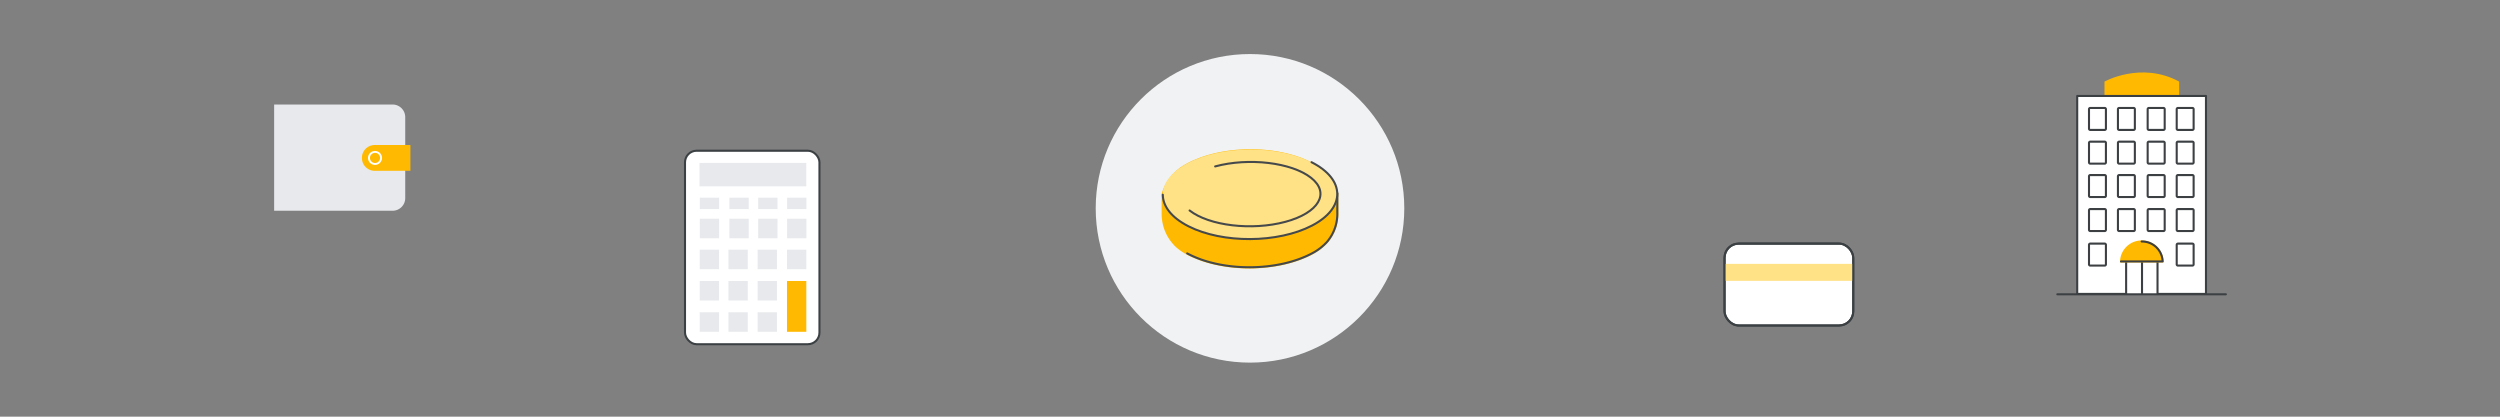 <svg id="Layer_1" data-name="Layer 1" xmlns="http://www.w3.org/2000/svg" viewBox="0 0 1200 200"><rect x="0" y="0" width="1200" height="200" fill="#808080" stroke="none"/><defs><style>.cls-1{fill:#f0f2f3;}.cls-10,.cls-2,.cls-7{fill:#ffb900;}.cls-10,.cls-2{stroke:#ffb900;}.cls-12,.cls-2,.cls-3,.cls-5,.cls-8,.cls-9{stroke-linecap:round;stroke-linejoin:round;}.cls-12,.cls-3,.cls-9{fill:none;}.cls-3{stroke:#45494c;}.cls-4{fill:#ffe186;}.cls-11,.cls-5,.cls-8{fill:#fff;}.cls-12,.cls-5{stroke:#3b4043;}.cls-6{fill:#e7e9ec;}.cls-8,.cls-9{stroke:#3c4043;}.cls-10{stroke-miterlimit:10;}</style></defs><circle class="cls-1" cx="600" cy="100" r="74.06"/><path class="cls-2" d="M641.86,92.77a23.41,23.41,0,0,0-11.76-14c-16.75-9-43.82-8.86-60.47.32a23.44,23.44,0,0,0-11.54,14l0,9.24a21.36,21.36,0,0,0,6.82,16,26.84,26.84,0,0,0,4.9,3.38c16.74,9,43.81,8.86,60.46-.32a25.33,25.33,0,0,0,6.68-5.25A20.79,20.79,0,0,0,641.91,102Z"/><path class="cls-3" d="M569.86,121.63c16.74,9,43.81,8.86,60.46-.32a25.33,25.33,0,0,0,6.68-5.25A20.79,20.79,0,0,0,641.91,102l0-9.18a23.41,23.41,0,0,0-11.76-14"/><ellipse class="cls-4" cx="600.01" cy="93.24" rx="41.88" ry="21.53" transform="translate(-0.49 3.18) rotate(-0.3)"/><path class="cls-3" d="M629.54,77.86c16.4,8.32,16.47,22,.16,30.45s-42.82,8.64-59.22.31c-8.2-4.16-12.31-9.64-12.34-15.16"/><path class="cls-3" d="M583.28,79.88c16.08-4.34,36.66-1.9,46,5.44s3.81,16.81-12.27,21.15-36.66,1.9-46-5.44"/><rect class="cls-5" x="328.8" y="72.35" width="64.54" height="92.87" rx="5.57"/><rect class="cls-6" x="335.76" y="78.2" width="51.24" height="11.24"/><rect class="cls-6" x="335.86" y="149.89" width="9.28" height="9.37"/><rect class="cls-6" x="349.66" y="149.89" width="9.28" height="9.37"/><rect class="cls-6" x="363.66" y="149.89" width="9.28" height="9.37"/><rect class="cls-6" x="335.86" y="119.84" width="9.28" height="9.37"/><rect class="cls-6" x="349.66" y="119.84" width="9.28" height="9.37"/><rect class="cls-6" x="363.66" y="119.84" width="9.28" height="9.37"/><rect class="cls-6" x="377.75" y="119.84" width="9.28" height="9.37"/><rect class="cls-6" x="377.8" y="104.99" width="9.28" height="9.37"/><rect class="cls-6" x="377.8" y="94.89" width="9.28" height="5.46"/><rect class="cls-6" x="363.92" y="94.89" width="9.28" height="5.46"/><rect class="cls-6" x="350.1" y="94.89" width="9.28" height="5.46"/><rect class="cls-6" x="335.91" y="94.89" width="9.28" height="5.46"/><rect class="cls-6" x="363.92" y="104.99" width="9.28" height="9.37"/><rect class="cls-6" x="350.1" y="104.99" width="9.28" height="9.37"/><rect class="cls-6" x="335.91" y="104.99" width="9.28" height="9.37"/><rect class="cls-6" x="349.66" y="134.87" width="9.28" height="9.37"/><rect class="cls-6" x="363.66" y="134.87" width="9.28" height="9.37"/><rect class="cls-7" x="377.75" y="134.87" width="9.28" height="24.39"/><rect class="cls-6" x="335.86" y="134.87" width="9.28" height="9.37"/><path class="cls-7" d="M1010.15,46.12V39.17s17.61-9.88,35.86,0v6.95"/><rect class="cls-5" x="997.06" y="46.06" width="61.81" height="95.02"/><path class="cls-8" d="M1010.25,94.58h-6.94a.59.59,0,0,1-.59-.59V84.62a.59.59,0,0,1,.59-.59h6.94a.58.58,0,0,1,.59.59V94A.58.58,0,0,1,1010.25,94.58Z"/><path class="cls-8" d="M1024.14,94.58h-6.94a.58.58,0,0,1-.59-.59V84.62a.58.58,0,0,1,.59-.59h6.94a.58.58,0,0,1,.59.59V94A.58.58,0,0,1,1024.14,94.58Z"/><path class="cls-8" d="M1038.47,94.58h-7a.59.59,0,0,1-.59-.59V84.62a.59.59,0,0,1,.59-.59h7a.58.58,0,0,1,.58.59V94A.58.58,0,0,1,1038.47,94.58Z"/><path class="cls-8" d="M1052.36,94.58h-6.95a.59.59,0,0,1-.59-.59V84.62a.59.59,0,0,1,.59-.59h6.95a.58.58,0,0,1,.58.59V94A.58.58,0,0,1,1052.36,94.58Z"/><path class="cls-8" d="M1010.25,110.9h-6.94a.59.59,0,0,1-.59-.59v-9.37a.59.59,0,0,1,.59-.59h6.94a.58.58,0,0,1,.59.59v9.37A.58.58,0,0,1,1010.25,110.9Z"/><path class="cls-8" d="M1024.14,110.9h-6.94a.58.58,0,0,1-.59-.59v-9.37a.58.58,0,0,1,.59-.59h6.94a.58.58,0,0,1,.59.59v9.37A.58.58,0,0,1,1024.14,110.9Z"/><path class="cls-8" d="M1038.47,110.9h-7a.59.59,0,0,1-.59-.59v-9.37a.59.59,0,0,1,.59-.59h7a.58.58,0,0,1,.58.59v9.37A.58.58,0,0,1,1038.47,110.9Z"/><path class="cls-8" d="M1052.36,110.9h-6.95a.59.59,0,0,1-.59-.59v-9.37a.59.59,0,0,1,.59-.59h6.95a.58.58,0,0,1,.58.59v9.37A.58.58,0,0,1,1052.36,110.9Z"/><path class="cls-8" d="M1010.25,78.55h-6.94a.6.6,0,0,1-.59-.59V68.58a.59.59,0,0,1,.59-.58h6.94a.58.58,0,0,1,.59.58V78A.59.59,0,0,1,1010.25,78.55Z"/><path class="cls-8" d="M1024.14,78.55h-6.94a.59.59,0,0,1-.59-.59V68.58a.58.58,0,0,1,.59-.58h6.94a.58.58,0,0,1,.59.58V78A.59.59,0,0,1,1024.14,78.55Z"/><path class="cls-8" d="M1038.47,78.55h-7a.6.6,0,0,1-.59-.59V68.58a.59.59,0,0,1,.59-.58h7a.58.58,0,0,1,.58.58V78A.59.59,0,0,1,1038.47,78.55Z"/><path class="cls-8" d="M1052.36,78.55h-6.95a.6.6,0,0,1-.59-.59V68.58a.59.59,0,0,1,.59-.58h6.95a.58.58,0,0,1,.58.58V78A.59.59,0,0,1,1052.36,78.55Z"/><path class="cls-8" d="M1010.25,62.37h-6.94a.6.6,0,0,1-.59-.59V52.41a.59.59,0,0,1,.59-.59h6.94a.58.58,0,0,1,.59.59v9.37A.59.59,0,0,1,1010.25,62.37Z"/><path class="cls-8" d="M1024.14,62.37h-6.94a.59.59,0,0,1-.59-.59V52.41a.58.58,0,0,1,.59-.59h6.94a.58.58,0,0,1,.59.59v9.37A.59.59,0,0,1,1024.14,62.37Z"/><path class="cls-8" d="M1038.47,62.37h-7a.6.6,0,0,1-.59-.59V52.41a.59.59,0,0,1,.59-.59h7a.58.58,0,0,1,.58.59v9.37A.59.59,0,0,1,1038.47,62.37Z"/><path class="cls-8" d="M1052.36,62.37h-6.95a.6.6,0,0,1-.59-.59V52.41a.59.59,0,0,1,.59-.59h6.95a.58.58,0,0,1,.58.59v9.37A.59.59,0,0,1,1052.36,62.37Z"/><path class="cls-8" d="M1010.25,127.48h-6.94a.59.59,0,0,1-.59-.59v-9.37a.59.59,0,0,1,.59-.59h6.94a.58.58,0,0,1,.59.59v9.37A.58.58,0,0,1,1010.25,127.48Z"/><path class="cls-8" d="M1052.36,127.48h-6.95a.59.59,0,0,1-.59-.59v-9.37a.59.59,0,0,1,.59-.59h6.95a.58.58,0,0,1,.58.59v9.37A.58.58,0,0,1,1052.36,127.48Z"/><path class="cls-8" d="M1035.61,141.13V122.68a6.13,6.13,0,0,0-6.14-6.14h-2.79a6.14,6.14,0,0,0-6.14,6.14v18.45"/><line class="cls-9" x1="1028.17" y1="125.29" x2="1028.17" y2="141.05"/><path class="cls-10" d="M1038,125.49a9.9,9.9,0,0,0-9.9-9.57H1028a9.9,9.9,0,0,0-9.89,9.57Z"/><path class="cls-9" d="M1018.07,125.49h20a9.9,9.9,0,0,0-9.9-9.57H1028"/><line class="cls-9" x1="987.52" y1="141.26" x2="1068.41" y2="141.26"/><path class="cls-6" d="M131.59,50.17h56.85a6.07,6.07,0,0,1,6.07,6.07V95.09a6.07,6.07,0,0,1-6.07,6.07H131.59a0,0,0,0,1,0,0v-51A0,0,0,0,1,131.59,50.17Z"/><path class="cls-7" d="M179.86,69.6H197a0,0,0,0,1,0,0V82a0,0,0,0,1,0,0h-17.1a6.18,6.18,0,0,1-6.18-6.18v0A6.18,6.18,0,0,1,179.86,69.6Z"/><path class="cls-11" d="M180,79.16a3.35,3.35,0,1,1,3.35-3.35A3.35,3.35,0,0,1,180,79.16Zm0-5.78a2.43,2.43,0,1,0,2.44,2.43A2.43,2.43,0,0,0,180,73.38Z"/><rect class="cls-5" x="827.78" y="116.93" width="61.78" height="39.3" rx="6.79"/><rect class="cls-4" x="827.78" y="126.65" width="61.78" height="8.16"/><rect class="cls-12" x="827.78" y="116.93" width="61.78" height="39.3" rx="6.79"/></svg>